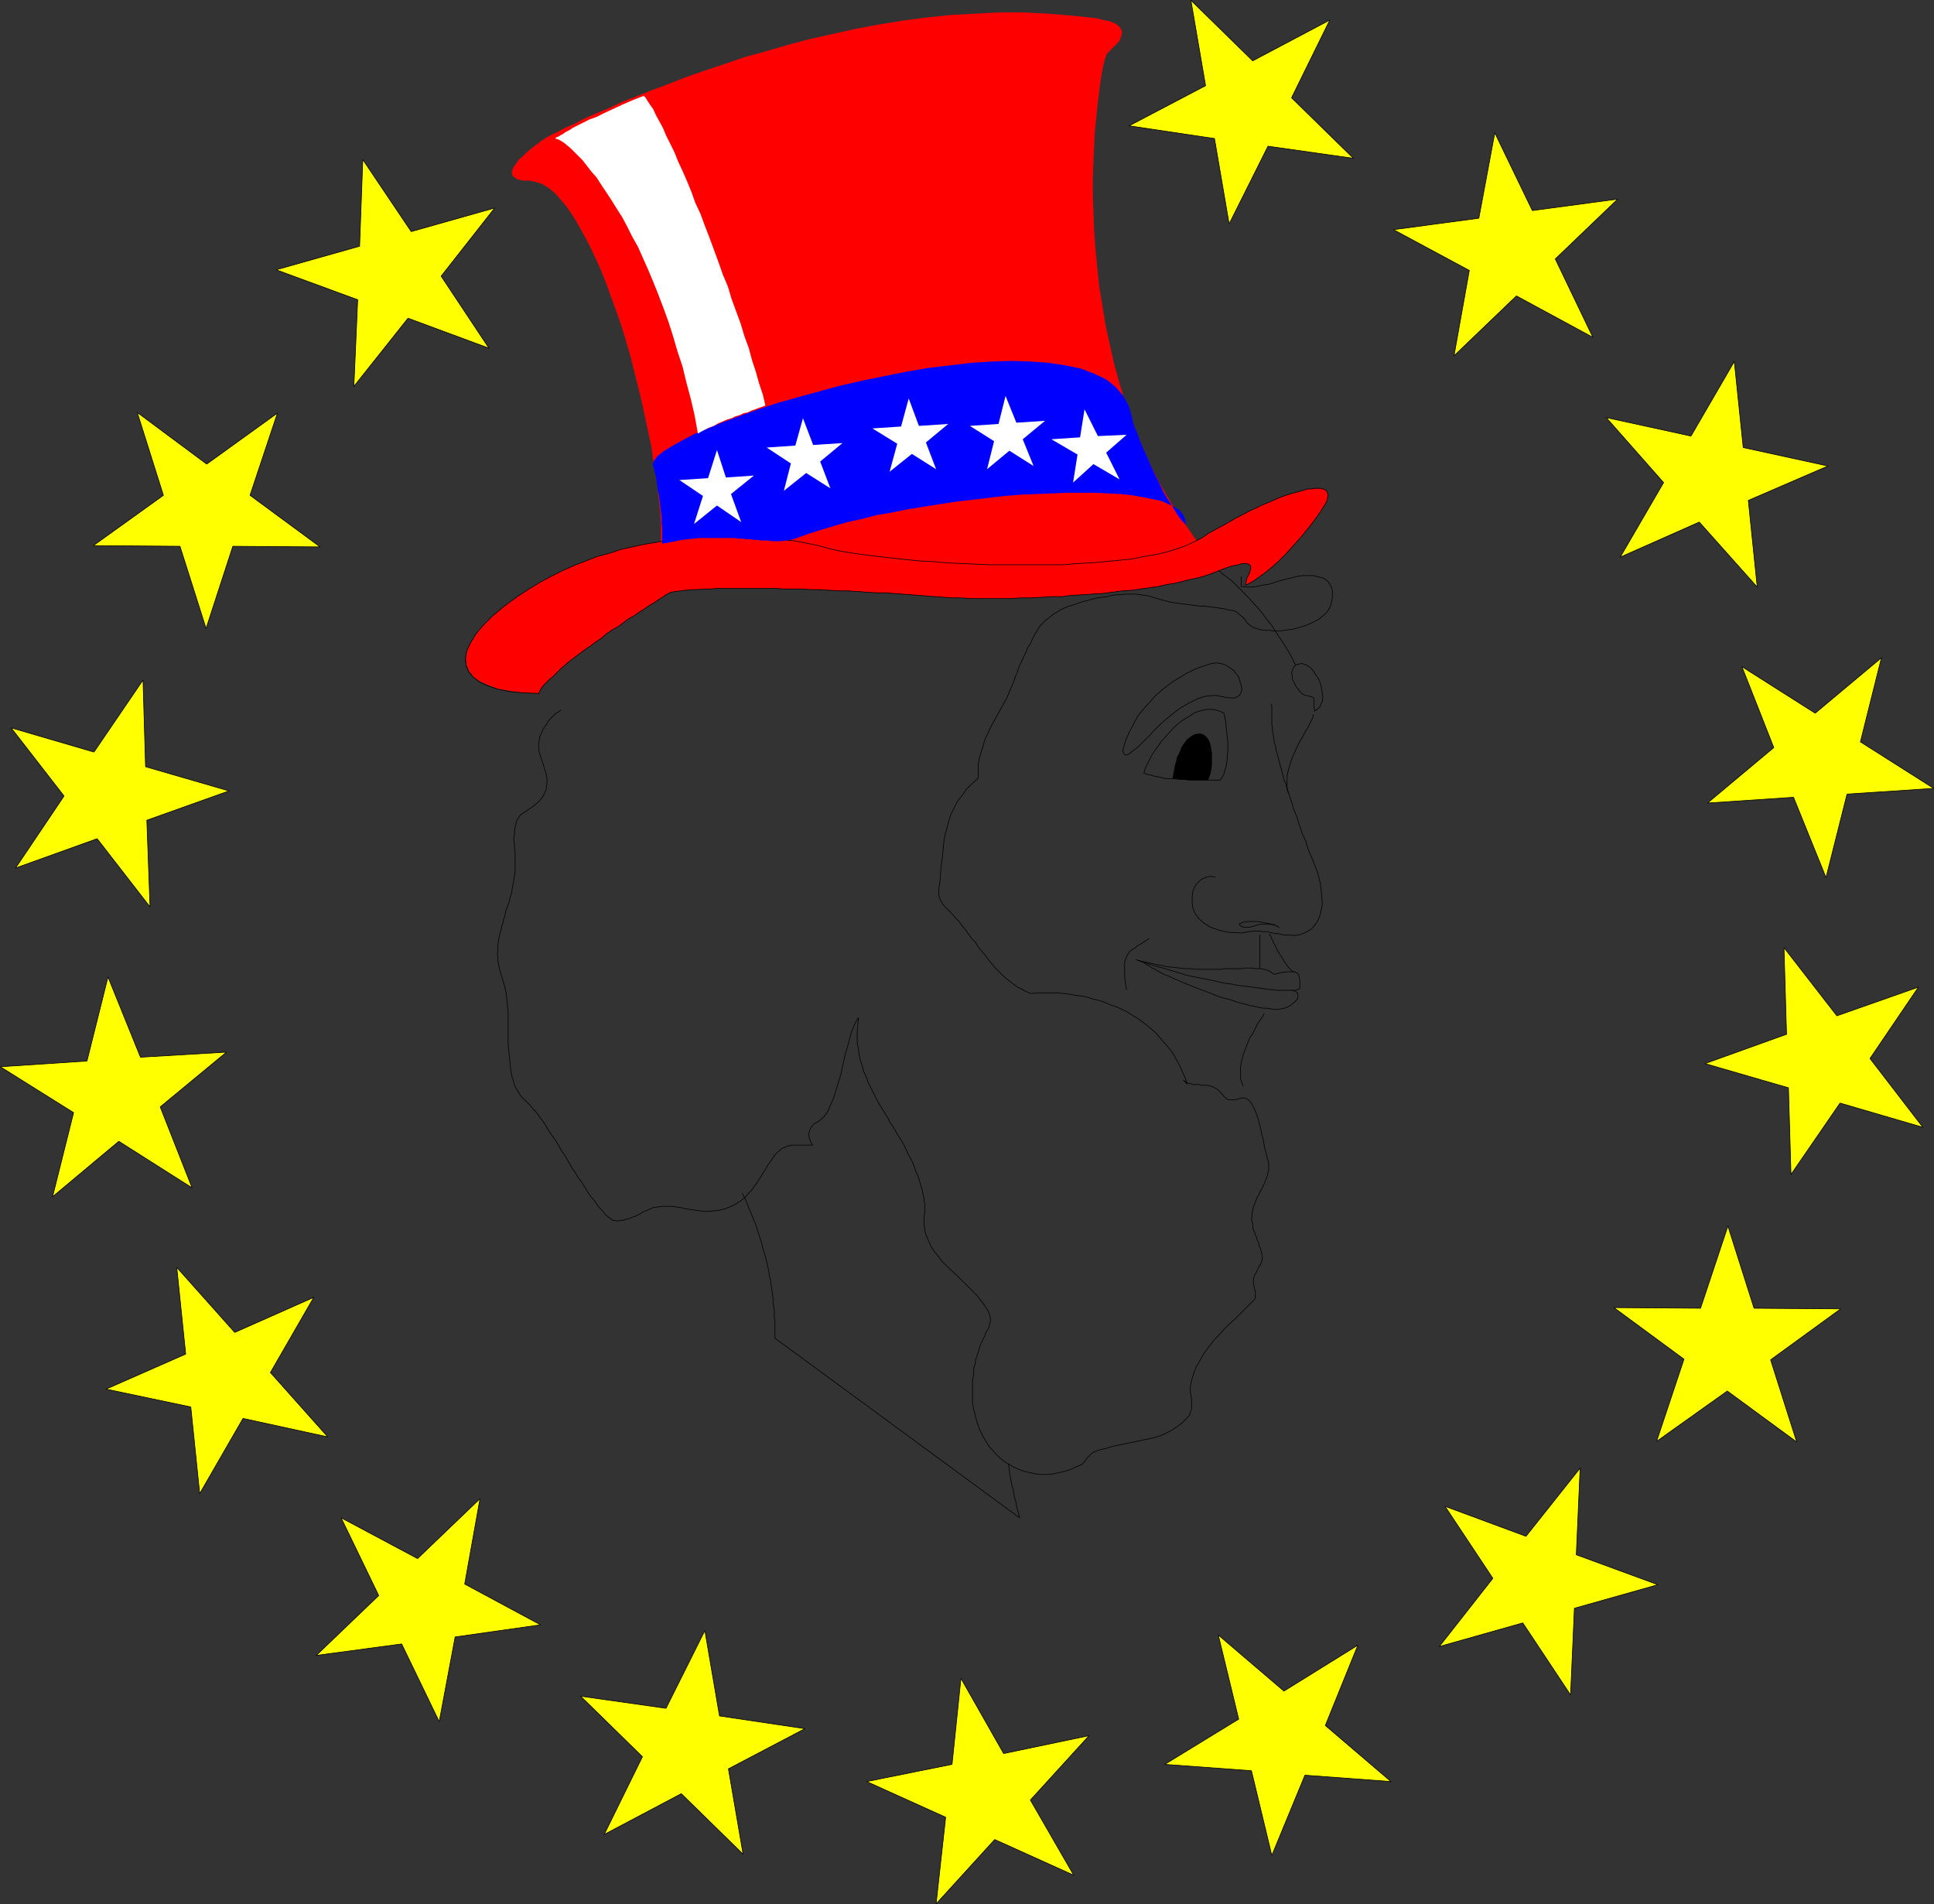 <?xml version="1.0" encoding="UTF-8" standalone="no"?>
<svg
   version="1.0"
   width="129.809mm"
   height="127.797mm"
   id="svg58"
   sodipodi:docname="Uncle Sam 02.wmf"
   xmlns:inkscape="http://www.inkscape.org/namespaces/inkscape"
   xmlns:sodipodi="http://sodipodi.sourceforge.net/DTD/sodipodi-0.dtd"
   xmlns="http://www.w3.org/2000/svg"
   xmlns:svg="http://www.w3.org/2000/svg">
  <rect width="100%" height="100%" fill="#333333" stroke="none"/>
  <sodipodi:namedview
     id="namedview58"
     pagecolor="#ffffff"
     bordercolor="#000000"
     borderopacity="0.25"
     inkscape:showpageshadow="2"
     inkscape:pageopacity="0.0"
     inkscape:pagecheckerboard="0"
     inkscape:deskcolor="#d1d1d1"
     inkscape:document-units="mm" />
  <defs
     id="defs1">
    <pattern
       id="WMFhbasepattern"
       patternUnits="userSpaceOnUse"
       width="6"
       height="6"
       x="0"
       y="0" />
  </defs>
  <path
     style="fill:none;stroke:#000000;stroke-width:0.162px;stroke-linecap:round;stroke-linejoin:round;stroke-miterlimit:4;stroke-dasharray:none;stroke-opacity:1"
     d="m 284.82,190.442 v 0 l 0.646,-2.424 0.97,-2.262 1.131,-2.101 1.131,-2.101 1.454,-1.778 1.454,-1.616 1.454,-1.616 1.616,-1.454 1.616,-1.293 1.616,-1.131 1.616,-0.97 1.616,-0.97 1.616,-0.808 1.616,-0.646 1.454,-0.485 1.454,-0.485 v 0 l 1.293,-0.162 1.131,0.162 1.131,0.323 0.97,0.646 0.97,0.646 0.808,0.97 0.646,0.808 0.323,1.131 0.323,0.97 0.162,0.97 -0.162,0.808 -0.323,0.646 -0.646,0.485 -0.646,0.323 h -1.131 l -1.293,-0.162 v 0 l -2.424,-0.485 -2.262,0.162 -2.262,0.646 -2.262,1.131 -2.262,1.293 -2.101,1.616 -1.939,1.616 -1.939,1.778 -1.616,1.778 -1.616,1.616 -1.454,1.454 -1.293,0.97 -0.97,0.808 -0.808,0.323 -0.485,-0.323 -0.323,-0.808"
     id="path1" />
  <path
     style="fill:none;stroke:#000000;stroke-width:0.162px;stroke-linecap:round;stroke-linejoin:round;stroke-miterlimit:4;stroke-dasharray:none;stroke-opacity:1"
     d="m 290.152,196.098 v 0 l 0.485,-1.454 0.808,-1.616 0.808,-1.616 1.131,-1.616 1.131,-1.616 1.293,-1.454 1.293,-1.454 1.454,-1.454 1.454,-1.131 1.616,-0.97 1.454,-0.97 1.616,-0.485 1.454,-0.323 h 1.454 l 1.454,0.323 1.454,0.646 v 0 l 0.323,1.616 0.162,1.454 0.162,1.454 0.162,1.454 0.162,1.293 v 1.293 1.131 l -0.162,1.131 v 0.97 l -0.162,0.97 -0.162,0.97 -0.323,0.808 -0.162,0.808 -0.323,0.646 -0.323,0.485 -0.323,0.485 v 0 h -1.131 -1.131 -1.293 -1.293 -1.293 -1.454 l -1.454,-0.162 h -1.293 l -1.293,-0.162 h -1.454 l -1.293,-0.162 -1.131,-0.323 -1.131,-0.162 -0.97,-0.323 -0.97,-0.162 -0.808,-0.323"
     id="path2" />
  <path
     style="fill:#000000;fill-opacity:1;fill-rule:evenodd;stroke:none"
     d="m 297.424,197.552 0.162,-0.97 0.162,-0.808 0.162,-0.808 0.162,-0.97 0.323,-0.97 0.162,-0.97 0.485,-0.808 0.323,-0.808 0.323,-0.808 0.485,-0.808 0.485,-0.646 0.485,-0.646 0.646,-0.485 0.646,-0.485 0.646,-0.323 0.808,-0.162 h 0.646 l 0.646,0.162 0.485,0.323 0.485,0.485 0.485,0.646 0.323,0.808 0.162,0.646 0.162,0.97 0.162,0.97 v 0.97 0.97 0.97 l -0.162,1.131 -0.162,0.97 -0.323,0.97 -0.323,0.808 v 0 h -0.162 -0.323 -0.485 -0.485 -0.485 -0.646 -0.808 -0.646 -0.808 -0.646 l -0.808,-0.162 h -0.646 l -0.808,-0.162 h -0.646 z"
     id="path3" />
  <path
     style="fill:none;stroke:#000000;stroke-width:0.162px;stroke-linecap:round;stroke-linejoin:round;stroke-miterlimit:4;stroke-dasharray:none;stroke-opacity:1"
     d="m 291.445,238.113 v 0 l -0.808,0.485 -0.646,0.485 -0.808,0.485 -0.646,0.323 -0.485,0.485 -0.646,0.323 -0.646,0.485 -0.485,0.646 -0.323,0.485 -0.323,0.808 -0.323,0.808 v 1.131 1.131 1.454 l 0.162,1.616 0.323,1.778"
     id="path4" />
  <path
     style="fill:none;stroke:#000000;stroke-width:0.162px;stroke-linecap:round;stroke-linejoin:round;stroke-miterlimit:4;stroke-dasharray:none;stroke-opacity:1"
     d="m 308.252,222.438 v 0 l -1.293,-0.162 -1.131,0.323 -1.131,0.485 -0.808,0.808 -0.808,0.97 -0.485,1.293 -0.162,1.293 v 1.454 l 0.162,1.454 0.646,1.454 0.97,1.293 1.293,1.131 1.616,0.97 2.262,0.808 2.424,0.485 3.07,0.162 v 0 l 0.97,-0.162 0.97,-0.162 0.808,-0.162 h 0.808 0.646 0.646 l 0.646,0.162 h 0.646 0.646 l 0.485,0.162 0.646,0.162 0.646,0.162 h 0.808 l 0.646,0.162 0.808,0.162 h 0.97 v 0 l 1.454,0.162 1.454,-0.162 1.293,-0.485 0.97,-0.485 0.97,-0.646 0.808,-0.97 0.646,-0.97 0.485,-1.131 0.323,-1.293 0.323,-1.454 v -1.454 l -0.162,-1.616 -0.162,-1.616 -0.323,-1.778 -0.485,-1.778 -0.646,-1.778 v 0 l -0.323,-0.808 -0.323,-0.808 -0.323,-0.808 -0.485,-0.97 -0.323,-0.97 -0.323,-0.97 -0.323,-1.131 -0.485,-0.97 -0.485,-1.131 -0.323,-1.131 -0.485,-1.293 -0.323,-1.131 -0.485,-1.293 -0.485,-1.131 -0.323,-1.293 -0.485,-1.293 -0.323,-1.131 -0.485,-1.293 -0.323,-1.293 -0.485,-1.131 -0.323,-1.293 -0.323,-1.293 -0.323,-1.131 -0.323,-1.293 -0.323,-1.131 -0.323,-1.131 -0.162,-1.131 -0.323,-0.97 -0.162,-1.131 -0.162,-0.97 -0.162,-0.97 v -0.808 0 l -0.162,-0.646 v -0.808 -0.808 -0.97 -0.97 -0.646 -0.646 l -0.162,-0.323"
     id="path5" />
  <path
     style="fill:none;stroke:#000000;stroke-width:0.162px;stroke-linecap:round;stroke-linejoin:round;stroke-miterlimit:4;stroke-dasharray:none;stroke-opacity:1"
     d="m 328.613,168.626 v 0 l -1.293,-2.586 -1.454,-2.424 -1.616,-2.424 -1.454,-2.262 -1.616,-2.101 -1.616,-2.101 -1.778,-1.939 -1.778,-1.939 -1.778,-1.778 -1.778,-1.778 -1.939,-1.454 -1.939,-1.616 -1.939,-1.293 -2.101,-1.454 -2.101,-1.131 -2.101,-1.293 -2.262,-0.97 -2.101,-1.131 -2.424,-0.808 -2.262,-0.808 -2.424,-0.808 -2.424,-0.646 -2.424,-0.646 -2.586,-0.646 -2.586,-0.485 -2.586,-0.323 -2.586,-0.323 -2.747,-0.323 -2.747,-0.162 -2.747,-0.162 -2.909,-0.162 h -2.747 -12.766"
     id="path6" />
  <path
     style="fill:none;stroke:#000000;stroke-width:0.162px;stroke-linecap:round;stroke-linejoin:round;stroke-miterlimit:4;stroke-dasharray:none;stroke-opacity:1"
     d="m 288.213,243.446 v 0 l 1.778,0.485 1.616,0.323 1.454,0.323 1.616,0.323 1.454,0.323 1.616,0.162 1.454,0.162 1.454,0.162 h 1.293 l 1.454,0.162 h 1.293 1.293 1.293 1.131 1.293 l 1.131,-0.162 h 1.131 0.97 0.97 0.97 l 0.97,-0.162 h 0.97 0.808 l 0.808,0.162 h 0.808 0.646 l 0.808,0.162 0.485,0.162 0.646,0.162 0.485,0.323 0.485,0.323 0.485,0.323 v 0 l 1.778,-0.485 1.454,-0.162 h 1.131 0.808 l 0.646,0.323 0.323,0.323 0.162,0.646 0.162,0.808 v 0 0.646 0.646 0.323 0.485 l -0.162,0.162 -0.485,0.162 -0.485,0.162 h -0.808 v 0 h -0.162 -0.485 -0.485 -0.485 -0.646 -0.808 -0.808 l -0.808,-0.162 h -0.97 l -0.97,-0.162 -1.131,-0.162 -1.131,-0.162 -1.293,-0.162 -1.293,-0.162 -1.293,-0.162 -1.293,-0.162 -1.454,-0.323 -1.454,-0.162 -1.454,-0.323 -1.454,-0.323 -1.616,-0.323 -1.616,-0.323 -1.616,-0.323 -1.616,-0.323 -1.616,-0.485 -1.616,-0.485 -1.616,-0.485 -1.616,-0.485 -1.778,-0.485 -1.616,-0.485 -1.616,-0.485 -1.778,-0.646"
     id="path7" />
  <path
     style="fill:none;stroke:#000000;stroke-width:0.162px;stroke-linecap:round;stroke-linejoin:round;stroke-miterlimit:4;stroke-dasharray:none;stroke-opacity:1"
     d="m 290.152,244.092 v 0 l 0.323,0.323 0.485,0.323 0.646,0.323 0.646,0.485 0.808,0.323 0.646,0.485 0.97,0.485 0.97,0.485 0.97,0.323 0.97,0.485 1.131,0.485 1.131,0.485 1.131,0.485 1.293,0.485 1.131,0.485 1.293,0.485 1.293,0.485 1.293,0.485 1.131,0.485 1.293,0.485 1.293,0.323 1.293,0.323 1.293,0.485 1.131,0.323 1.293,0.323 1.131,0.323 1.131,0.162 1.131,0.323 0.97,0.162 h 0.97 l 0.97,0.162 0.808,0.162 v 0 h 0.97 l 0.97,-0.162 0.808,-0.162 0.808,-0.323 0.646,-0.323 0.485,-0.485 0.485,-0.323 0.485,-0.485 0.323,-0.323 0.162,-0.485 v -0.485 -0.323 l -0.162,-0.323 -0.323,-0.323 -0.323,-0.162 -0.646,-0.162"
     id="path8" />
  <path
     style="fill:none;stroke:#000000;stroke-width:0.162px;stroke-linecap:round;stroke-linejoin:round;stroke-miterlimit:4;stroke-dasharray:none;stroke-opacity:1"
     d="m 319.564,237.143 v 8.403"
     id="path9" />
  <path
     style="fill:none;stroke:#000000;stroke-width:0.162px;stroke-linecap:round;stroke-linejoin:round;stroke-miterlimit:4;stroke-dasharray:none;stroke-opacity:1"
     d="m 321.988,236.982 v 0 l 0.162,0.162 0.162,0.162 0.162,0.485 0.323,0.646 0.323,0.808 0.485,0.808 0.323,0.808 0.485,0.808 0.646,0.97 0.485,0.808 0.485,0.808 0.485,0.646 0.485,0.646 0.485,0.485 0.323,0.323 h 0.323"
     id="path10" />
  <path
     style="fill:none;stroke:#000000;stroke-width:0.162px;stroke-linecap:round;stroke-linejoin:round;stroke-miterlimit:4;stroke-dasharray:none;stroke-opacity:1"
     d="m 331.684,176.545 v 0 l -0.485,-0.162 -0.485,-0.162 -0.485,-0.323 -0.485,-0.485 -0.485,-0.646 -0.485,-0.646 -0.323,-0.646 -0.323,-0.646 -0.323,-0.646 v -0.808 l -0.162,-0.646 0.162,-0.646 0.162,-0.485 0.323,-0.485 0.485,-0.485 0.646,-0.162 v 0 l 0.808,-0.162 0.646,0.162 0.646,0.323 0.646,0.323 0.646,0.646 0.485,0.646 0.485,0.808 0.485,0.646 0.485,0.97 0.323,0.97 0.162,0.808 0.162,0.97 0.162,0.808 v 0.808 l -0.162,0.808 -0.323,0.646 v 0 l -0.162,0.485 -0.162,0.323 -0.323,0.162 -0.162,0.162 -0.162,0.323 h -0.323 l -0.162,0.162 -0.162,0.162 v 0 -0.162 -0.485 l -0.162,-0.485 v -0.646 -0.646 -0.485 -0.323 -0.162 0 l -0.323,-0.162 -0.323,-0.162 H 332.33 l -0.162,-0.162 h -0.323 -0.162 v 0 0"
     id="path11" />
  <path
     style="fill:none;stroke:#000000;stroke-width:0.162px;stroke-linecap:round;stroke-linejoin:round;stroke-miterlimit:4;stroke-dasharray:none;stroke-opacity:1"
     d="m 324.412,235.204 v 0 l -0.485,-0.323 -0.646,-0.323 -0.808,-0.162 -0.808,-0.162 -0.808,-0.162 -0.97,-0.162 -0.808,-0.162 h -0.808 -0.808 -0.808 -0.646 l -0.485,0.162 -0.485,0.162 -0.323,0.162 -0.323,0.162 v 0.162 0 l 0.323,0.323 0.323,0.162 0.646,0.162 h 0.646 0.646 l 0.646,-0.162 0.646,-0.162 0.323,-0.162 v 0 l 0.646,-0.162 0.646,-0.162 h 0.808 0.646 0.808 l 0.646,0.162 0.808,0.162 0.808,0.485"
     id="path12" />
  <path
     style="fill:none;stroke:#000000;stroke-width:0.162px;stroke-linecap:round;stroke-linejoin:round;stroke-miterlimit:4;stroke-dasharray:none;stroke-opacity:1"
     d="m 333.138,181.231 v 0 0.485 l -0.323,0.808 -0.485,0.808 -0.485,1.131 -0.646,0.97 -0.646,1.293 -0.808,1.293 -0.646,1.293 -0.646,1.454 -0.646,1.454 -0.485,1.454 -0.485,1.616 -0.323,1.454 v 1.616 1.454 l 0.323,1.454"
     id="path13" />
  <path
     style="fill:#ff0000;fill-opacity:1;fill-rule:evenodd;stroke:none"
     d="m 316.008,148.427 0.97,-0.485 1.131,-0.646 1.131,-0.808 1.131,-0.808 1.293,-0.97 1.131,-0.97 1.293,-1.131 1.131,-1.131 1.293,-1.293 1.293,-1.454 1.293,-1.454 1.293,-1.454 1.293,-1.616 1.293,-1.616 1.293,-1.778 1.293,-1.939 0.485,-0.808 0.485,-0.808 0.162,-0.646 0.162,-0.646 v -0.646 l -0.162,-0.323 -0.162,-0.485 -0.485,-0.323 -0.485,-0.162 -0.485,-0.162 h -0.808 -0.646 l -0.97,0.162 h -0.97 l -0.97,0.323 -1.131,0.323 -1.293,0.323 -1.131,0.323 -1.454,0.485 -1.293,0.485 -1.454,0.646 -1.454,0.646 -1.616,0.646 -1.616,0.808 -1.454,0.646 -1.778,0.97 -1.616,0.808 -1.616,0.97 -1.778,0.97 -1.778,0.97 -1.778,0.97 -1.616,1.131 -1.939,0.97 -2.101,0.97 -2.262,0.808 -2.586,0.808 -2.747,0.646 -3.07,0.485 -3.07,0.646 -3.232,0.323 -3.394,0.323 -3.555,0.323 -3.555,0.162 -3.555,0.323 h -3.717 -3.717 -3.878 -3.717 -3.717 l -3.717,-0.162 -3.555,-0.162 -3.555,-0.162 -3.555,-0.323 -3.394,-0.162 -3.232,-0.323 -2.909,-0.323 -2.909,-0.323 -2.747,-0.323 -2.586,-0.323 -2.262,-0.323 -2.101,-0.323 -1.778,-0.323 -1.454,-0.323 -1.293,-0.323 -1.131,-0.323 -1.293,-0.323 -1.454,-0.323 -1.616,-0.323 -1.616,-0.323 -1.778,-0.323 -1.939,-0.162 -2.101,-0.323 -2.101,-0.162 -2.262,-0.162 -2.424,-0.162 h -2.424 l -2.424,-0.162 h -2.586 l -2.747,0.162 -2.586,0.162 -2.747,0.162 -2.909,0.323 -2.747,0.323 -2.909,0.485 -2.909,0.485 -2.909,0.646 -2.909,0.646 -2.909,0.97 -3.07,0.808 -2.909,1.131 -2.909,1.131 -2.909,1.293 -2.909,1.454 -2.747,1.454 -2.909,1.778 -2.747,1.778 -3.555,2.586 -2.909,2.424 -2.424,2.424 -1.778,2.262 -1.454,2.262 -0.808,1.939 -0.323,1.778 0.162,1.778 0.646,1.616 1.131,1.454 1.616,1.131 2.101,0.97 2.586,0.97 2.909,0.485 3.394,0.485 3.878,0.162 0.323,-0.646 0.323,-0.646 0.646,-0.808 0.646,-0.646 0.808,-0.808 0.97,-0.808 0.97,-0.97 0.97,-0.97 1.131,-0.97 1.131,-0.97 1.293,-0.97 1.293,-0.97 1.293,-0.97 1.454,-0.97 1.293,-0.97 1.454,-0.97 1.293,-1.131 1.454,-0.97 1.454,-0.808 1.293,-0.97 1.293,-0.97 1.454,-0.808 1.131,-0.808 1.293,-0.808 1.131,-0.808 1.131,-0.646 0.97,-0.646 0.97,-0.646 0.808,-0.485 0.646,-0.485 0.646,-0.323 0.646,-0.323 1.131,-0.162 1.131,-0.162 1.454,-0.162 1.454,-0.162 h 1.454 l 1.778,-0.162 h 1.616 l 1.778,-0.162 h 1.939 1.939 2.101 2.101 2.101 2.262 2.101 l 2.262,0.162 h 2.262 2.424 l 2.262,0.162 h 2.424 l 2.262,0.162 2.424,0.162 h 2.262 l 2.424,0.162 2.262,0.162 2.424,0.162 h 2.101 l 2.262,0.162 2.262,0.162 2.101,0.162 2.101,0.162 2.101,0.162 2.101,0.162 2.101,0.162 2.262,0.162 h 2.262 l 2.424,0.162 h 2.424 2.424 2.586 2.586 l 2.586,-0.162 h 2.586 l 2.586,-0.162 2.586,-0.162 h 2.586 l 2.586,-0.323 2.747,-0.162 2.424,-0.162 2.586,-0.162 2.586,-0.323 2.424,-0.323 2.424,-0.162 2.262,-0.323 2.262,-0.323 2.262,-0.323 2.101,-0.485 2.101,-0.323 1.939,-0.485 1.939,-0.485 1.616,-0.323 1.778,-0.485 1.454,-0.485 1.293,-0.485 2.424,-0.97 1.939,-0.646 1.616,-0.323 1.131,-0.323 h 0.97 l 0.646,0.162 0.323,0.323 0.162,0.323 v 0.485 l -0.162,0.485 -0.162,0.646 -0.323,0.646 -0.323,0.646 -0.162,0.646 -0.162,0.646 z"
     id="path14" />
  <path
     style="fill:#ff0000;fill-opacity:1;fill-rule:evenodd;stroke:none"
     d="m 303.404,136.953 -3.232,-4.686 -3.07,-4.686 -2.747,-4.686 -2.424,-4.848 -2.262,-5.01 -2.101,-5.01 -1.778,-5.171 -1.616,-5.01 -1.454,-5.171 -1.131,-5.01 -1.131,-5.171 -0.808,-5.01 -0.808,-4.848 -0.485,-4.848 -0.485,-4.848 -0.323,-4.686 -0.162,-4.525 -0.162,-4.363 v -4.202 l 0.162,-4.04 0.162,-3.717 0.162,-3.717 0.323,-3.232 0.323,-3.232 0.323,-2.747 0.323,-2.586 0.323,-2.262 0.323,-1.939 0.323,-1.454 0.323,-1.293 0.323,-0.808 0.162,-0.485 0.485,-0.485 0.485,-0.485 0.646,-0.646 0.646,-0.646 0.485,-0.485 0.485,-0.646 0.323,-0.808 0.162,-0.646 0.162,-0.485 -0.162,-0.646 -0.323,-0.646 -0.646,-0.646 -0.808,-0.485 -1.131,-0.485 -1.616,-0.323 -1.939,-0.485 -6.141,-0.646 -6.141,-0.485 -6.141,-0.323 h -6.141 l -6.141,0.323 -6.141,0.323 -6.141,0.646 -6.141,0.808 -5.979,0.97 -5.979,1.131 -5.818,1.293 -5.818,1.293 -5.494,1.454 -5.494,1.616 -5.333,1.454 -5.171,1.778 -4.848,1.616 -4.686,1.616 -4.525,1.778 -4.363,1.616 -4.04,1.616 -3.717,1.454 -3.394,1.616 -3.232,1.293 -2.909,1.293 -2.424,1.293 -2.262,0.97 -1.778,0.97 -1.454,0.646 -1.131,0.646 -0.646,0.323 -0.162,0.162 -0.808,0.485 -0.808,0.646 -1.131,0.808 -0.97,0.808 -0.97,0.808 -0.97,0.97 -0.97,0.808 -0.646,0.97 -0.646,0.808 -0.323,0.808 -0.162,0.808 0.162,0.646 0.485,0.485 0.808,0.485 1.293,0.323 h 1.778 l 1.454,0.323 1.616,0.485 1.616,0.97 1.616,1.293 1.454,1.616 1.616,1.939 1.454,2.101 1.454,2.424 1.454,2.586 1.454,2.747 1.454,3.07 1.454,3.232 1.293,3.232 1.293,3.555 1.293,3.555 1.293,3.717 1.131,3.717 1.131,3.878 0.97,3.878 0.97,3.878 0.97,3.878 0.808,3.878 0.808,3.717 0.808,3.717 0.485,3.717 0.646,3.555 0.485,3.394 0.323,3.232 0.323,3.232 0.162,2.909 v 2.747 2.424 h 1.778 l 1.778,-0.162 h 1.616 1.778 1.778 l 1.616,-0.162 h 1.778 l 1.778,0.162 h 1.616 1.616 l 1.778,0.162 h 1.616 l 1.616,0.162 h 1.454 l 1.616,0.162 1.616,0.162 h 1.454 l 1.454,0.162 1.454,0.323 h 1.454 l 1.454,0.323 1.293,0.162 1.293,0.162 1.293,0.323 1.293,0.162 1.131,0.323 1.131,0.162 1.131,0.323 0.97,0.162 0.97,0.323 0.97,0.323 0.808,0.323 0.97,0.323 1.293,0.323 1.616,0.323 1.616,0.323 1.939,0.323 2.262,0.323 2.262,0.485 2.586,0.323 2.586,0.323 2.909,0.162 2.909,0.323 3.07,0.323 3.07,0.162 3.394,0.162 3.394,0.162 h 3.394 3.394 3.555 3.555 l 3.555,-0.162 3.555,-0.162 3.394,-0.323 3.555,-0.323 3.394,-0.485 3.394,-0.485 3.394,-0.646 3.232,-0.646 3.07,-0.808 3.07,-0.808 2.747,-0.97 2.747,-1.131 2.586,-1.293 z"
     id="path15" />
  <path
     style="fill:none;stroke:#000000;stroke-width:0.162px;stroke-linecap:round;stroke-linejoin:round;stroke-miterlimit:4;stroke-dasharray:none;stroke-opacity:1"
     d="m 316.008,148.427 v 0 l 0.97,-0.485 1.131,-0.646 1.131,-0.808 1.131,-0.808 1.293,-0.97 1.131,-0.97 1.293,-1.131 1.131,-1.131 1.293,-1.293 1.293,-1.454 1.293,-1.454 1.293,-1.454 1.293,-1.616 1.293,-1.616 1.293,-1.778 1.293,-1.939 v 0 l 0.485,-0.808 0.485,-0.808 0.162,-0.646 0.162,-0.646 v -0.646 l -0.162,-0.323 -0.162,-0.485 -0.485,-0.323 -0.485,-0.162 -0.485,-0.162 h -0.808 -0.646 l -0.97,0.162 h -0.97 l -0.97,0.323 -1.131,0.323 -1.293,0.323 -1.131,0.323 -1.454,0.485 -1.293,0.485 -1.454,0.646 -1.454,0.646 -1.616,0.646 -1.616,0.808 -1.454,0.646 -1.778,0.97 -1.616,0.808 -1.616,0.97 -1.778,0.97 -1.778,0.97 -1.778,0.97 -1.616,1.131 v 0 l -1.939,0.97 -2.101,0.97 -2.262,0.808 -2.586,0.808 -2.747,0.646 -3.07,0.485 -3.07,0.646 -3.232,0.323 -3.394,0.323 -3.555,0.323 -3.555,0.162 -3.555,0.323 h -3.717 -3.717 -3.878 -3.717 -3.717 l -3.717,-0.162 -3.555,-0.162 -3.555,-0.162 -3.555,-0.323 -3.394,-0.162 -3.232,-0.323 -2.909,-0.323 -2.909,-0.323 -2.747,-0.323 -2.586,-0.323 -2.262,-0.323 -2.101,-0.323 -1.778,-0.323 -1.454,-0.323 -1.293,-0.323 v 0 l -1.131,-0.323 -1.293,-0.323 -1.454,-0.323 -1.616,-0.323 -1.616,-0.323 -1.778,-0.323 -1.939,-0.162 -2.101,-0.323 -2.101,-0.162 -2.262,-0.162 -2.424,-0.162 h -2.424 l -2.424,-0.162 h -2.586 l -2.747,0.162 -2.586,0.162 -2.747,0.162 -2.909,0.323 -2.747,0.323 -2.909,0.485 -2.909,0.485 -2.909,0.646 -2.909,0.646 -2.909,0.97 -3.07,0.808 -2.909,1.131 -2.909,1.131 -2.909,1.293 -2.909,1.454 -2.747,1.454 -2.909,1.778 -2.747,1.778 v 0 l -3.555,2.586 -2.909,2.424 -2.424,2.424 -1.939,2.262 -1.293,2.262 -0.97,1.939 -0.323,1.939 0.162,1.778 0.646,1.616 1.131,1.293 1.616,1.293 2.101,0.97 2.424,0.808 3.07,0.646 3.555,0.323 3.878,0.162 v 0 l 0.323,-0.646 0.323,-0.646 0.646,-0.808 0.646,-0.646 0.808,-0.808 0.97,-0.808 0.97,-0.97 0.97,-0.97 1.131,-0.97 1.131,-0.97 1.293,-0.97 1.293,-0.97 1.293,-0.97 1.454,-0.97 1.293,-0.97 1.454,-0.97 1.293,-1.131 1.454,-0.97 1.454,-0.808 1.293,-0.97 1.293,-0.97 1.454,-0.808 1.131,-0.808 1.293,-0.808 1.131,-0.808 1.131,-0.646 0.97,-0.646 0.97,-0.646 0.808,-0.485 0.646,-0.485 0.646,-0.323 0.646,-0.323 v 0 l 1.131,-0.162 1.131,-0.162 1.454,-0.162 1.454,-0.162 h 1.454 l 1.778,-0.162 h 1.616 l 1.778,-0.162 h 1.939 1.939 2.101 2.101 2.101 2.262 2.101 l 2.262,0.162 h 2.262 2.424 l 2.262,0.162 h 2.424 l 2.262,0.162 2.424,0.162 h 2.262 l 2.424,0.162 2.262,0.162 2.424,0.162 h 2.101 l 2.262,0.162 2.262,0.162 2.101,0.162 2.101,0.162 2.101,0.162 v 0 l 2.101,0.162 2.101,0.162 2.262,0.162 h 2.262 l 2.424,0.162 h 2.424 2.424 2.586 2.586 l 2.586,-0.162 h 2.586 l 2.586,-0.162 2.586,-0.162 h 2.586 l 2.586,-0.323 2.747,-0.162 2.424,-0.162 2.586,-0.162 2.586,-0.323 2.424,-0.323 2.424,-0.162 2.262,-0.323 2.262,-0.323 2.262,-0.323 2.101,-0.485 2.101,-0.323 1.939,-0.485 1.939,-0.485 1.616,-0.323 1.778,-0.485 1.454,-0.485 1.293,-0.485 v 0 l 2.424,-0.97 1.939,-0.646 1.616,-0.323 1.131,-0.323 h 0.97 l 0.646,0.162 0.323,0.323 0.162,0.323 v 0.485 l -0.162,0.485 -0.162,0.646 -0.323,0.646 -0.323,0.646 -0.162,0.646 -0.162,0.646 v 0.485"
     id="path16" />
  <path
     style="fill:#0000ff;fill-opacity:1;fill-rule:evenodd;stroke:none"
     d="m 300.818,133.075 -0.162,-1.293 -0.485,-1.131 -0.808,-1.131 -1.293,-0.808 -1.616,-0.808 -1.778,-0.808 -2.262,-0.485 -2.424,-0.485 -2.747,-0.485 -2.909,-0.323 -3.232,-0.162 -3.232,-0.162 h -3.555 -3.717 l -3.717,0.162 -4.04,0.162 -3.878,0.162 -4.04,0.323 -4.202,0.485 -4.04,0.485 -4.202,0.485 -4.202,0.646 -4.04,0.646 -4.04,0.646 -3.878,0.808 -3.878,0.646 -3.717,0.97 -3.717,0.808 -3.394,0.97 -3.232,0.97 -3.07,0.97 -2.747,0.97 -0.808,0.323 -0.646,0.162 -0.646,0.162 -0.808,0.162 h -0.646 l -0.808,0.162 h -0.808 -0.808 -0.808 l -0.808,-0.162 h -0.808 -0.97 l -0.97,-0.162 h -0.808 l -0.97,-0.162 h -0.97 l -1.131,-0.162 h -1.131 l -0.97,-0.162 h -1.131 -1.293 -1.131 -1.293 -1.293 -1.293 -1.454 l -1.454,0.162 -1.454,0.162 -1.454,0.162 -1.616,0.323 -1.616,0.323 -1.778,0.323 v -1.293 -1.293 -1.454 l -0.162,-1.293 v -1.454 l -0.162,-1.293 -0.162,-1.454 -0.162,-1.293 -0.162,-1.454 -0.323,-1.293 -0.162,-1.293 -0.162,-1.131 -0.162,-1.131 -0.323,-1.131 -0.162,-0.97 -0.323,-0.808 0.323,-0.97 0.808,-1.131 1.616,-1.293 2.101,-1.293 2.586,-1.454 3.07,-1.616 3.555,-1.454 3.878,-1.616 4.363,-1.616 4.525,-1.616 4.848,-1.616 5.171,-1.454 5.333,-1.454 5.333,-1.454 5.656,-1.293 5.494,-1.131 5.656,-1.131 5.656,-0.97 5.494,-0.646 5.333,-0.646 5.333,-0.323 5.01,-0.162 4.848,0.162 4.525,0.323 4.202,0.646 3.878,0.808 3.394,1.293 3.07,1.454 2.424,1.939 1.939,2.262 1.454,2.747 0.808,2.909 0.162,0.97 0.485,1.454 0.646,1.454 0.646,1.778 0.808,1.939 0.97,2.101 0.97,2.262 0.97,2.101 1.131,2.262 0.97,2.101 1.131,1.939 1.131,1.778 0.97,1.616 0.97,1.454 0.808,0.97 z"
     id="path17" />
  <path
     style="fill:#ffffff;fill-opacity:1;fill-rule:evenodd;stroke:none"
     d="m 176.063,132.913 2.262,-7.11 -5.979,-4.04 7.272,-0.485 2.262,-7.11 2.262,6.949 7.11,-0.485 -5.818,4.686 2.586,7.11 -6.141,-4.202 z"
     id="path18" />
  <path
     style="fill:#ffffff;fill-opacity:1;fill-rule:evenodd;stroke:none"
     d="m 198.849,124.51 1.778,-6.949 -6.141,-4.04 7.272,-0.485 1.939,-6.949 2.586,6.787 7.434,-0.485 -5.656,4.686 2.586,6.787 -6.141,-3.878 z"
     id="path19" />
  <path
     style="fill:#ffffff;fill-opacity:1;fill-rule:evenodd;stroke:none"
     d="m 225.674,119.662 1.939,-7.11 -6.302,-3.878 7.272,-0.485 1.939,-7.11 2.586,6.949 7.434,-0.485 -5.656,4.686 2.586,6.787 -6.141,-3.878 z"
     id="path20" />
  <path
     style="fill:#ffffff;fill-opacity:1;fill-rule:evenodd;stroke:none"
     d="m 250.399,119.016 1.778,-7.11 -6.141,-3.878 7.272,-0.485 1.778,-7.11 2.747,6.787 7.272,-0.485 -5.656,4.686 2.747,6.787 -6.141,-3.878 z"
     id="path21" />
  <path
     style="fill:#ffffff;fill-opacity:1;fill-rule:evenodd;stroke:none"
     d="m 272.215,122.41 1.131,-7.11 -6.626,-3.878 7.272,-0.485 1.131,-7.11 3.394,6.787 7.272,-0.323 -5.171,4.525 3.394,6.787 -6.626,-3.878 z"
     id="path22" />
  <path
     style="fill:#ffffff;fill-opacity:1;fill-rule:evenodd;stroke:none"
     d="m 163.297,24.32 -2.909,1.131 -2.586,1.131 -2.424,1.131 -2.101,0.97 -1.939,0.97 -1.778,0.646 -1.616,0.808 -1.293,0.646 -1.293,0.646 -0.97,0.646 -0.97,0.485 -0.646,0.485 -0.646,0.323 -0.485,0.323 -0.485,0.162 -0.323,0.323 0.646,0.162 0.646,0.323 0.808,0.485 0.808,0.646 0.97,0.808 0.97,0.97 0.97,0.97 1.131,1.131 1.131,1.454 1.131,1.454 1.293,1.454 1.131,1.778 1.293,1.939 1.293,1.939 1.293,2.101 1.454,2.262 1.293,2.424 1.293,2.586 1.454,2.586 1.293,2.909 1.293,2.909 1.293,3.07 1.293,3.232 1.293,3.394 1.293,3.555 1.131,3.555 1.131,3.878 1.293,3.878 0.97,4.04 1.131,4.202 0.97,4.202 0.808,4.525 1.454,-0.808 1.293,-0.646 1.293,-0.485 1.131,-0.646 1.131,-0.485 1.131,-0.485 1.131,-0.323 0.97,-0.485 1.131,-0.323 0.97,-0.485 0.97,-0.162 0.97,-0.485 0.97,-0.323 0.808,-0.323 0.97,-0.323 0.808,-0.323 -0.646,-2.747 -0.97,-2.909 -0.808,-2.909 -0.97,-2.909 -0.808,-3.07 -1.131,-3.07 -0.97,-3.232 -1.131,-3.07 -1.131,-3.07 -0.97,-3.232 -1.293,-3.07 -1.131,-3.232 -1.131,-3.07 -1.131,-3.07 -1.131,-2.909 -1.131,-3.07 -1.293,-2.747 -0.97,-2.747 -1.131,-2.747 -1.131,-2.586 -1.131,-2.424 -0.97,-2.424 -1.131,-2.262 -0.97,-1.939 -0.808,-1.939 -0.97,-1.778 -0.808,-1.454 -0.646,-1.454 -0.808,-1.131 -0.646,-0.97 -0.485,-0.808 z"
     id="path23" />
  <path
     style="fill:none;stroke:#000000;stroke-width:0.162px;stroke-linecap:round;stroke-linejoin:round;stroke-miterlimit:4;stroke-dasharray:none;stroke-opacity:1"
     d="m 314.877,146.326 v 0 0.323 0.323 0.485 0.323 0.323 0.323 0.162 0.162 0 l 1.454,0.162 h 1.293 l 1.293,-0.162 1.293,-0.323 1.293,-0.162 1.293,-0.323 1.293,-0.485 1.293,-0.323 1.293,-0.323 1.293,-0.323 1.293,-0.323 1.293,-0.162 h 1.293 1.293 l 1.293,0.323 1.293,0.323 v 0 l 0.485,0.323 0.646,0.485 0.323,0.485 0.323,0.485 0.323,0.646 0.162,0.646 v 0.646 0.808 0.646 l -0.162,0.646 -0.162,0.646 -0.162,0.646 -0.323,0.646 -0.323,0.485 -0.323,0.485 -0.323,0.323 v 0 l -0.808,0.646 -0.97,0.808 -0.97,0.485 -0.97,0.485 -1.131,0.485 -0.97,0.323 -1.131,0.323 -1.131,0.323 -1.293,0.162 -1.131,0.162 -1.131,0.162 h -1.293 l -1.131,-0.162 h -1.131 l -1.293,-0.162 -1.131,-0.323 v 0 l -0.808,-0.323 -0.646,-0.485 -0.808,-0.646 -0.485,-0.808 -0.646,-0.646 -0.808,-0.646 -0.646,-0.646 -0.808,-0.323 v 0 l -1.293,-0.162 -1.131,-0.323 -1.293,-0.162 -1.131,-0.162 -1.293,-0.162 -1.131,-0.162 h -1.293 l -1.131,-0.162 -1.293,-0.162 -1.131,-0.162 -1.293,-0.162 -1.131,-0.162 -1.293,-0.162 -1.131,-0.323 -1.293,-0.323 -1.131,-0.323 v 0 l -1.131,-0.323 -0.97,-0.323 -1.131,-0.162 -1.131,-0.162 -1.131,-0.162 h -1.293 -1.131 l -1.131,0.162 h -1.293 l -1.131,0.162 -1.293,0.323 -1.293,0.162 -1.131,0.162 -1.293,0.323 -1.131,0.323 -1.293,0.323 v 0 l -0.97,0.323 -0.97,0.323 -0.97,0.323 -0.97,0.323 -0.808,0.323 -0.97,0.485 -0.808,0.485 -0.808,0.485 -0.808,0.646 -0.646,0.485 -0.808,0.646 -0.646,0.646 -0.646,0.646 -0.485,0.808 -0.485,0.808 -0.485,0.808 v 0 l -0.323,0.646 -0.323,0.646 -0.323,0.808 -0.485,0.646 -0.323,0.646 -0.323,0.808 -0.323,0.646 -0.323,0.646 -0.323,0.808 -0.323,0.646 -0.323,0.646 -0.323,0.808 -0.162,0.646 -0.323,0.808 -0.323,0.646 -0.162,0.646 v 0 l -0.646,1.616 -0.646,1.454 -0.646,1.616 -0.808,1.454 -0.808,1.454 -0.808,1.454 -0.808,1.454 -0.808,1.454 -0.646,1.454 -0.808,1.616 -0.485,1.616 -0.485,1.616 -0.485,1.616 -0.323,1.616 v 1.778 1.778 0 l -1.616,1.454 -1.454,1.454 -1.131,1.616 -1.131,1.454 -0.808,1.616 -0.808,1.616 -0.485,1.616 -0.485,1.778 -0.485,1.778 -0.323,1.778 -0.162,1.778 -0.162,1.939 -0.323,1.939 -0.162,2.101 -0.162,2.101 -0.323,2.262 v 0 0.97 l 0.162,0.97 0.323,0.808 0.485,0.808 0.485,0.646 0.646,0.646 0.646,0.646 0.485,0.485 v 0 l 0.97,1.131 0.97,0.97 0.808,1.131 0.808,0.97 0.808,1.131 0.808,1.131 0.97,0.97 0.646,1.131 0.97,1.131 0.808,0.97 0.808,1.131 0.808,0.97 0.97,1.131 0.97,0.97 0.97,0.97 1.131,0.97 v 0 l 0.808,0.646 0.808,0.646 0.97,0.646 0.97,0.485 0.808,0.485 0.808,0.323 0.646,0.323 h 0.323 v 0 l 1.616,-0.162 h 1.616 1.616 1.616 l 1.454,0.162 1.616,0.162 1.616,0.323 1.454,0.162 1.616,0.323 1.454,0.485 1.454,0.323 1.454,0.485 1.454,0.646 1.454,0.485 1.454,0.646 1.293,0.646 1.293,0.808 1.293,0.808 1.131,0.808 1.293,0.97 1.131,0.97 1.131,0.97 0.97,1.131 0.97,1.131 0.97,1.131 0.97,1.131 0.808,1.293 0.808,1.454 0.646,1.293 0.646,1.454 0.646,1.454 0.485,1.454 v 0 l -0.162,-0.162 -0.323,-0.323 -0.162,-0.162 -0.323,-0.323 v 0 l 0.646,0.485 0.646,0.323 0.808,0.162 0.646,0.162 h 0.646 0.646 l 0.646,0.162 h 0.646 0.646 l 0.646,0.162 0.646,0.162 0.646,0.323 0.646,0.323 0.646,0.646 0.646,0.646 0.646,0.808 v 0 l 0.646,0.485 0.646,0.162 h 0.97 l 0.97,-0.162 0.97,-0.323 h 0.97 l 0.808,0.485 0.646,0.646 v 0 l 0.485,0.808 0.485,0.97 0.323,0.808 0.323,0.97 0.323,0.808 0.162,0.97 0.323,0.97 0.162,0.808 0.162,0.97 0.323,0.97 0.162,0.97 0.162,0.808 0.162,0.97 0.323,0.97 0.162,0.97 0.323,0.97 v 0 l 0.162,0.808 v 0.808 0.808 l -0.162,0.646 -0.162,0.808 -0.323,0.808 -0.323,0.808 -0.323,0.808 -0.323,0.646 -0.485,0.808 -0.323,0.808 -0.485,0.808 -0.323,0.808 -0.323,0.808 -0.323,0.808 -0.162,0.808 v 0 l -0.162,0.808 v 0.646 l -0.162,0.808 0.162,0.646 0.162,0.646 v 0.646 l 0.162,0.808 0.323,0.646 0.162,0.646 0.323,0.646 0.162,0.646 0.323,0.646 0.162,0.808 0.323,0.646 0.162,0.646 0.162,0.646 v 0 l 0.162,0.485 v 0.485 0.485 l -0.162,0.485 -0.162,0.485 -0.162,0.485 -0.323,0.323 -0.162,0.485 -0.323,0.485 -0.162,0.485 -0.162,0.323 -0.323,0.485 -0.162,0.485 -0.162,0.485 v 0.323 0.485 0 0.485 l 0.162,0.646 0.162,0.646 0.162,0.646 v 0.485 0.485 0.485 l -0.162,0.485 v 0 l -1.293,1.293 -1.293,1.293 -1.293,1.293 -1.293,1.293 -1.293,1.131 -1.293,1.293 -1.131,1.293 -1.293,1.293 -1.131,1.454 -0.97,1.293 -0.97,1.454 -0.808,1.454 -0.808,1.454 -0.646,1.616 -0.485,1.616 -0.323,1.778 v 0 0.323 0.485 0.485 l 0.162,0.485 v 0.485 l 0.162,0.485 v 0.646 0.485 0.485 0.485 0.646 l -0.162,0.485 -0.162,0.485 -0.162,0.485 -0.323,0.485 -0.485,0.485 v 0 l -1.131,1.131 -1.293,0.97 -1.454,0.97 -1.293,0.646 -1.454,0.646 -1.454,0.485 -1.454,0.323 -1.616,0.323 -1.454,0.323 -1.616,0.323 -1.616,0.323 -1.454,0.323 -1.616,0.323 -1.454,0.485 -1.616,0.323 -1.616,0.646 v 0 l -0.485,0.323 -0.323,0.323 -0.323,0.323 -0.485,0.485 -0.323,0.485 -0.323,0.485 -0.323,0.323 -0.323,0.323 v 0 l -1.454,0.646 -1.454,0.646 -1.454,0.485 -1.454,0.323 -1.454,0.323 -1.616,0.162 h -1.454 l -1.454,-0.162 -1.454,-0.323 -1.454,-0.323 -1.293,-0.485 -1.454,-0.646 -1.131,-0.646 -1.293,-0.808 -1.131,-0.97 -1.131,-1.131 v 0 l -0.646,-0.808 -0.646,-0.646 -0.646,-0.97 -0.485,-0.808 -0.485,-0.808 -0.485,-0.97 -0.485,-0.97 -0.323,-0.97 -0.323,-0.97 -0.323,-0.97 -0.162,-0.97 -0.323,-0.97 -0.162,-0.97 -0.162,-1.131 v -1.131 -0.97 -1.131 -0.97 -1.131 l 0.162,-0.97 0.162,-1.131 v -1.131 l 0.323,-0.97 0.162,-1.131 0.323,-0.97 0.323,-0.97 0.323,-1.131 0.323,-0.97 0.485,-0.97 0.485,-0.97 0.323,-0.97 0.646,-0.97 v 0 l 0.162,-0.485 0.162,-0.646 0.162,-0.485 v -0.646 -0.485 l -0.162,-0.646 -0.162,-0.485 -0.162,-0.485 v 0 l -0.808,-1.293 -0.97,-1.293 -0.97,-1.293 -1.131,-1.131 -1.131,-1.131 -1.131,-1.131 -1.131,-1.131 -1.131,-1.131 -1.131,-0.97 -1.131,-1.131 -1.131,-1.131 -0.97,-1.293 -0.97,-1.131 -0.808,-1.293 -0.646,-1.454 -0.646,-1.454 v 0 l -0.162,-0.646 -0.162,-0.485 v -0.646 l -0.162,-0.646 v -0.646 -0.485 -0.646 -0.646 l 0.162,-0.646 v -0.646 -0.646 -0.646 -0.646 l -0.162,-0.485 v -0.646 l -0.162,-0.646 v 0 l -0.323,-1.616 -0.485,-1.616 -0.485,-1.616 -0.646,-1.454 -0.485,-1.454 -0.646,-1.454 -0.808,-1.454 -0.646,-1.454 -0.646,-1.293 -0.808,-1.293 -0.808,-1.293 -0.808,-1.454 -0.808,-1.131 -0.646,-1.293 -0.808,-1.293 -0.808,-1.293 -0.808,-1.293 -0.646,-1.293 -0.646,-1.293 -0.646,-1.293 -0.646,-1.293 -0.485,-1.454 -0.646,-1.293 -0.323,-1.293 -0.485,-1.454 -0.323,-1.454 -0.162,-1.454 -0.323,-1.454 v -1.616 -1.454 l 0.162,-1.616 0.162,-1.778 v 0 l -0.646,0.97 -0.485,1.131 -0.646,1.454 -0.485,1.778 -0.485,1.939 -0.646,2.101 -0.485,2.262 -0.485,2.262 -0.646,2.262 -0.646,2.101 -0.646,2.101 -0.808,1.778 -0.646,1.616 -0.97,1.293 -0.808,0.808 -0.97,0.646 v 0 l -0.646,0.323 -0.485,0.485 -0.485,0.646 -0.323,0.808 -0.162,0.808 0.162,0.97 0.323,0.97 0.485,0.808 v 0 h -0.646 -0.646 -0.646 -0.646 -0.646 -0.808 -0.646 -0.646 l -0.646,0.162 -0.646,0.162 -0.485,0.323 -0.646,0.162 -0.485,0.485 -0.646,0.485 -0.485,0.485 -0.485,0.646 v 0 l -0.646,0.97 -0.808,1.131 -0.646,1.131 -0.646,0.97 -0.646,1.131 -0.646,0.97 -0.808,1.131 -0.646,0.97 -0.808,0.808 -0.808,0.97 -0.97,0.808 -0.97,0.646 -0.97,0.646 -1.131,0.485 -1.293,0.485 -1.293,0.323 v 0 l -1.293,0.162 -1.293,0.162 h -1.131 l -1.293,-0.162 -1.131,-0.162 -1.293,-0.162 -1.131,-0.162 -1.293,-0.323 -1.131,-0.162 -1.131,-0.162 h -1.131 -1.293 l -1.131,0.162 -1.131,0.162 -1.131,0.485 -1.131,0.485 v 0 l -0.646,0.323 -0.485,0.323 -0.646,0.323 -0.646,0.323 -0.646,0.162 -0.646,0.323 -0.646,0.162 -0.646,0.162 -0.485,0.162 h -0.646 l -0.485,0.162 h -0.485 l -0.485,-0.162 h -0.485 l -0.323,-0.323 -0.323,-0.162 v 0 l -0.646,-0.485 -0.646,-0.646 -0.646,-0.808 -0.646,-0.646 -0.646,-0.808 -0.646,-0.97 -0.808,-0.97 -0.646,-0.808 -0.646,-1.131 -0.646,-0.97 -0.646,-1.131 -0.808,-0.97 -0.646,-1.131 -0.808,-1.131 -0.646,-1.131 -0.646,-1.131 -0.646,-1.131 -0.808,-1.131 -0.646,-1.131 -0.646,-1.131 -0.646,-0.97 -0.808,-1.131 -0.646,-0.97 -0.646,-1.131 -0.646,-0.97 -0.646,-0.808 -0.646,-0.97 -0.646,-0.808 -0.646,-0.646 -0.646,-0.808 -0.646,-0.646 -0.485,-0.485 v 0 l -0.646,-0.646 -0.646,-0.646 -0.485,-0.808 -0.485,-0.808 -0.485,-0.808 -0.323,-0.808 -0.162,-0.808 -0.323,-0.97 v 0 l -0.323,-1.616 -0.162,-1.778 -0.162,-1.616 -0.162,-1.616 -0.162,-1.616 v -1.616 -1.616 -1.616 -1.616 -1.616 l -0.162,-1.616 -0.162,-1.616 -0.162,-1.454 -0.323,-1.616 -0.485,-1.616 -0.485,-1.616 v 0 l -0.323,-0.97 -0.162,-0.808 -0.162,-0.808 -0.162,-0.808 v -0.97 l -0.162,-0.808 0.162,-0.808 v -0.97 -0.808 l 0.162,-0.808 0.162,-0.97 0.162,-0.808 0.323,-0.97 0.162,-0.97 0.323,-0.808 0.162,-0.97 0.323,-0.808 0.162,-0.97 0.323,-0.97 0.323,-0.808 0.323,-0.97 0.162,-0.808 0.323,-0.97 0.162,-0.97 0.162,-0.97 0.162,-0.808 0.162,-0.97 0.162,-0.97 0.162,-0.97 v -0.808 -0.97 -0.97 0 -0.808 -0.808 -0.808 l -0.162,-0.97 v -0.808 l -0.162,-0.97 v -0.808 l 0.162,-0.808 v -0.808 l 0.162,-0.97 0.162,-0.646 0.162,-0.808 0.323,-0.646 0.323,-0.485 0.485,-0.646 0.485,-0.323 v 0 l 1.293,-0.808 1.131,-0.808 0.808,-0.646 0.808,-0.646 0.646,-0.808 0.485,-0.646 0.485,-0.97 0.323,-0.808 v 0 -0.646 l 0.162,-0.485 v -0.485 -0.646 -0.485 l -0.162,-0.485 v -0.485 l -0.162,-0.485 -0.162,-0.485 -0.162,-0.485 -0.162,-0.646 -0.162,-0.485 -0.162,-0.485 -0.162,-0.485 -0.162,-0.485 -0.162,-0.485 v 0 l -0.323,-0.97 -0.162,-0.808 v -0.808 -0.808 l 0.162,-0.97 0.162,-0.808 0.323,-0.646 0.323,-0.808 0.485,-0.808 0.485,-0.646 0.485,-0.808 0.485,-0.646 0.646,-0.646 0.646,-0.646 0.808,-0.485 0.646,-0.485"
     id="path24" />
  <path
     style="fill:none;stroke:#000000;stroke-width:0.162px;stroke-linecap:round;stroke-linejoin:round;stroke-miterlimit:4;stroke-dasharray:none;stroke-opacity:1"
     d="m 320.695,257.181 v 0 l -0.808,1.293 -0.808,1.131 -0.646,1.293 -0.646,1.293 -0.808,1.131 -0.485,1.293 -0.485,1.293 -0.485,1.131 -0.323,1.293 -0.323,1.131 -0.162,1.131 v 1.131 0.97 0.97 l 0.323,0.97 0.323,0.808"
     id="path25" />
  <path
     style="fill:none;stroke:#000000;stroke-width:0.162px;stroke-linecap:round;stroke-linejoin:round;stroke-miterlimit:4;stroke-dasharray:none;stroke-opacity:1"
     d="m 188.345,302.752 v 0 l 0.808,1.616 0.646,1.616 0.646,1.616 0.646,1.616 0.646,1.454 0.485,1.616 0.485,1.454 0.485,1.454 0.323,1.454 0.485,1.454 0.323,1.293 0.323,1.454 0.323,1.293 0.162,1.293 0.323,1.293 0.162,1.131 0.162,1.131 0.162,1.131 0.162,1.131 v 1.131 l 0.162,0.97 0.162,0.97 v 0.97 0.808 l 0.162,0.97 v 0.808 0.646 0.646 0.646 0.646 0.485 0.485 l 62.054,45.57 v 0 l -0.162,-0.646 -0.162,-0.808 -0.323,-0.97 -0.162,-0.808 -0.162,-0.97 -0.323,-0.97 -0.162,-0.97 -0.162,-0.97 -0.323,-1.131 -0.162,-0.808 -0.162,-0.97 -0.162,-0.808 -0.162,-0.808 v -0.808 l -0.162,-0.646 v -0.646"
     id="path26" />
  <path
     style="fill:#ffff00;fill-opacity:1;fill-rule:evenodd;stroke:none"
     d="M 124.028,88.313 103.505,80.718 89.769,98.008 90.738,76.031 70.054,68.436 91.223,62.457 92.031,40.48 104.313,58.74 125.482,52.761 111.908,70.052 Z"
     id="path27" />
  <path
     style="fill:none;stroke:#000000;stroke-width:0.162px;stroke-linecap:round;stroke-linejoin:round;stroke-miterlimit:4;stroke-dasharray:none;stroke-opacity:1"
     d="M 124.028,88.313 103.505,80.718 89.769,98.008 90.738,76.031 70.054,68.436 l 21.17,-5.979 0.808,-21.977 12.282,18.26 21.17,-5.979 -13.574,17.291 12.12,18.26"
     id="path28" />
  <path
     style="fill:#ffff00;fill-opacity:1;fill-rule:evenodd;stroke:none"
     d="m 81.204,138.731 -22.139,-0.162 -6.787,20.846 -6.626,-20.846 -21.978,-0.162 17.776,-12.766 -6.626,-21.008 17.614,13.089 17.938,-12.928 -6.949,20.846 z"
     id="path29" />
  <path
     style="fill:none;stroke:#000000;stroke-width:0.162px;stroke-linecap:round;stroke-linejoin:round;stroke-miterlimit:4;stroke-dasharray:none;stroke-opacity:1"
     d="m 81.204,138.731 -22.139,-0.162 -6.787,20.846 -6.626,-20.846 -21.978,-0.162 17.776,-12.766 -6.626,-21.008 17.614,13.089 17.938,-12.928 -6.949,20.846 17.776,13.089"
     id="path30" />
  <path
     style="fill:#ffff00;fill-opacity:1;fill-rule:evenodd;stroke:none"
     d="m 58.095,200.623 -20.846,7.433 0.808,21.977 -13.413,-17.291 -20.685,7.433 12.282,-18.26 -13.413,-17.291 21.008,6.141 12.443,-18.26 0.646,21.977 z"
     id="path31" />
  <path
     style="fill:none;stroke:#000000;stroke-width:0.162px;stroke-linecap:round;stroke-linejoin:round;stroke-miterlimit:4;stroke-dasharray:none;stroke-opacity:1"
     d="m 58.095,200.623 -20.846,7.433 0.808,21.977 -13.413,-17.291 -20.685,7.433 12.282,-18.26 -13.413,-17.291 21.008,6.141 12.443,-18.26 0.646,21.977 21.17,6.141"
     id="path32" />
  <path
     style="fill:#ffff00;fill-opacity:1;fill-rule:evenodd;stroke:none"
     d="m 57.449,266.877 -16.806,13.897 8.08,20.523 -18.584,-11.797 -16.806,14.059 5.333,-21.331 -18.584,-11.635 21.978,-1.454 5.333,-21.331 8.242,20.361 z"
     id="path33" />
  <path
     style="fill:none;stroke:#000000;stroke-width:0.162px;stroke-linecap:round;stroke-linejoin:round;stroke-miterlimit:4;stroke-dasharray:none;stroke-opacity:1"
     d="m 57.449,266.877 -16.806,13.897 8.08,20.523 -18.584,-11.797 -16.806,14.059 5.333,-21.331 -18.584,-11.635 21.978,-1.454 5.333,-21.331 8.242,20.361 21.816,-1.293"
     id="path34" />
  <path
     style="fill:#ffff00;fill-opacity:1;fill-rule:evenodd;stroke:none"
     d="m 79.588,329.092 -10.989,19.068 14.544,16.321 -21.493,-4.686 -10.989,19.068 -2.262,-21.977 -21.493,-4.525 20.2,-8.888 -2.262,-21.977 14.706,16.483 z"
     id="path35" />
  <path
     style="fill:none;stroke:#000000;stroke-width:0.162px;stroke-linecap:round;stroke-linejoin:round;stroke-miterlimit:4;stroke-dasharray:none;stroke-opacity:1"
     d="m 79.588,329.092 -10.989,19.068 14.544,16.321 -21.493,-4.686 -10.989,19.068 -2.262,-21.977 -21.493,-4.525 20.2,-8.888 -2.262,-21.977 14.706,16.483 20.038,-8.888"
     id="path36" />
  <path
     style="fill:#ffff00;fill-opacity:1;fill-rule:evenodd;stroke:none"
     d="m 121.765,380.157 -3.878,21.654 19.23,10.342 -21.654,3.07 -4.04,21.492 -9.534,-19.715 -21.654,2.909 15.837,-15.19 -9.534,-19.715 19.392,10.342 z"
     id="path37" />
  <path
     style="fill:none;stroke:#000000;stroke-width:0.162px;stroke-linecap:round;stroke-linejoin:round;stroke-miterlimit:4;stroke-dasharray:none;stroke-opacity:1"
     d="m 121.765,380.157 -3.878,21.654 19.23,10.342 -21.654,3.07 -4.04,21.492 -9.534,-19.715 -21.654,2.909 15.837,-15.19 -9.534,-19.715 19.392,10.342 15.837,-15.19"
     id="path38" />
  <path
     style="fill:#ffff00;fill-opacity:1;fill-rule:evenodd;stroke:none"
     d="m 178.81,413.607 3.717,21.654 21.654,3.232 -19.392,10.181 3.717,21.654 -15.675,-15.352 -19.554,10.342 9.696,-19.715 -15.675,-15.352 21.654,3.07 z"
     id="path39" />
  <path
     style="fill:none;stroke:#000000;stroke-width:0.162px;stroke-linecap:round;stroke-linejoin:round;stroke-miterlimit:4;stroke-dasharray:none;stroke-opacity:1"
     d="m 178.81,413.607 3.717,21.654 21.654,3.232 -19.392,10.181 3.717,21.654 -15.675,-15.352 -19.554,10.342 9.696,-19.715 -15.675,-15.352 21.654,3.07 9.858,-19.715"
     id="path40" />
  <path
     style="fill:#ffff00;fill-opacity:1;fill-rule:evenodd;stroke:none"
     d="m 243.773,425.727 10.827,19.068 21.654,-4.525 -14.867,16.321 10.989,19.068 -20.038,-9.049 -14.867,16.321 2.424,-21.977 -20.038,-9.049 21.654,-4.363 z"
     id="path41" />
  <path
     style="fill:none;stroke:#000000;stroke-width:0.162px;stroke-linecap:round;stroke-linejoin:round;stroke-miterlimit:4;stroke-dasharray:none;stroke-opacity:1"
     d="m 243.773,425.727 10.827,19.068 21.654,-4.525 -14.867,16.321 10.989,19.068 -20.038,-9.049 -14.867,16.321 2.424,-21.977 -20.038,-9.049 21.654,-4.363 2.262,-21.816"
     id="path42" />
  <path
     style="fill:#ffff00;fill-opacity:1;fill-rule:evenodd;stroke:none"
     d="m 309.06,414.738 16.645,14.221 18.746,-11.635 -8.242,20.361 16.645,14.221 -21.816,-1.616 -8.403,20.361 -5.171,-21.492 -21.978,-1.616 18.746,-11.473 z"
     id="path43" />
  <path
     style="fill:none;stroke:#000000;stroke-width:0.162px;stroke-linecap:round;stroke-linejoin:round;stroke-miterlimit:4;stroke-dasharray:none;stroke-opacity:1"
     d="m 309.06,414.738 16.645,14.221 18.746,-11.635 -8.242,20.361 16.645,14.221 -21.816,-1.616 -8.403,20.361 -5.171,-21.492 -21.978,-1.616 18.746,-11.473 -5.171,-21.331"
     id="path44" />
  <path
     style="fill:#ffff00;fill-opacity:1;fill-rule:evenodd;stroke:none"
     d="m 366.589,382.096 20.523,7.595 13.736,-17.291 -0.97,21.977 20.685,7.595 -21.17,5.979 -0.97,21.977 -12.12,-18.26 -21.17,5.979 13.574,-17.291 z"
     id="path45" />
  <path
     style="fill:none;stroke:#000000;stroke-width:0.162px;stroke-linecap:round;stroke-linejoin:round;stroke-miterlimit:4;stroke-dasharray:none;stroke-opacity:1"
     d="m 366.589,382.096 20.523,7.595 13.736,-17.291 -0.97,21.977 20.685,7.595 -21.17,5.979 -0.97,21.977 -12.12,-18.26 -21.17,5.979 13.574,-17.291 -12.12,-18.26"
     id="path46" />
  <path
     style="fill:#ffff00;fill-opacity:1;fill-rule:evenodd;stroke:none"
     d="m 409.413,331.678 21.978,0.162 6.949,-20.846 6.626,20.846 21.978,0.162 -17.776,12.928 6.626,20.846 -17.614,-12.928 -17.938,12.766 6.949,-20.846 z"
     id="path47" />
  <path
     style="fill:none;stroke:#000000;stroke-width:0.162px;stroke-linecap:round;stroke-linejoin:round;stroke-miterlimit:4;stroke-dasharray:none;stroke-opacity:1"
     d="m 409.413,331.678 21.978,0.162 6.949,-20.846 6.626,20.846 21.978,0.162 -17.776,12.928 6.626,20.846 -17.614,-12.928 -17.938,12.766 6.949,-20.846 -17.776,-13.089"
     id="path48" />
  <path
     style="fill:#ffff00;fill-opacity:1;fill-rule:evenodd;stroke:none"
     d="m 432.522,269.786 20.685,-7.433 -0.646,-21.977 13.413,17.291 20.685,-7.272 -12.282,18.099 13.413,17.452 -21.008,-6.141 -12.443,18.099 -0.646,-21.977 z"
     id="path49" />
  <path
     style="fill:none;stroke:#000000;stroke-width:0.162px;stroke-linecap:round;stroke-linejoin:round;stroke-miterlimit:4;stroke-dasharray:none;stroke-opacity:1"
     d="m 432.522,269.786 20.685,-7.433 -0.646,-21.977 13.413,17.291 20.685,-7.272 -12.282,18.099 13.413,17.452 -21.008,-6.141 -12.443,18.099 -0.646,-21.977 -21.17,-6.141"
     id="path50" />
  <path
     style="fill:#ffff00;fill-opacity:1;fill-rule:evenodd;stroke:none"
     d="m 433.168,203.693 16.806,-14.059 -8.08,-20.523 18.584,11.797 16.806,-14.059 -5.333,21.331 18.584,11.797 -21.978,1.454 -5.333,21.169 -8.242,-20.361 z"
     id="path51" />
  <path
     style="fill:none;stroke:#000000;stroke-width:0.162px;stroke-linecap:round;stroke-linejoin:round;stroke-miterlimit:4;stroke-dasharray:none;stroke-opacity:1"
     d="m 433.168,203.693 16.806,-14.059 -8.08,-20.523 18.584,11.797 16.806,-14.059 -5.333,21.331 18.584,11.797 -21.978,1.454 -5.333,21.169 -8.242,-20.361 -21.816,1.454"
     id="path52" />
  <path
     style="fill:#ffff00;fill-opacity:1;fill-rule:evenodd;stroke:none"
     d="m 411.029,141.316 10.989,-18.907 -14.544,-16.483 21.493,4.686 10.989,-18.907 2.262,21.816 21.493,4.686 -20.2,8.726 2.262,21.977 -14.706,-16.483 z"
     id="path53" />
  <path
     style="fill:none;stroke:#000000;stroke-width:0.162px;stroke-linecap:round;stroke-linejoin:round;stroke-miterlimit:4;stroke-dasharray:none;stroke-opacity:1"
     d="m 411.029,141.316 10.989,-18.907 -14.544,-16.483 21.493,4.686 10.989,-18.907 2.262,21.816 21.493,4.686 -20.2,8.726 2.262,21.977 -14.706,-16.483 -20.038,8.888"
     id="path54" />
  <path
     style="fill:#ffff00;fill-opacity:1;fill-rule:evenodd;stroke:none"
     d="m 368.852,90.252 3.878,-21.654 -19.23,-10.342 21.654,-2.909 4.04,-21.654 9.534,19.715 21.654,-2.909 -15.837,15.19 9.534,19.876 -19.392,-10.504 z"
     id="path55" />
  <path
     style="fill:none;stroke:#000000;stroke-width:0.162px;stroke-linecap:round;stroke-linejoin:round;stroke-miterlimit:4;stroke-dasharray:none;stroke-opacity:1"
     d="m 368.852,90.252 3.878,-21.654 -19.23,-10.342 21.654,-2.909 4.04,-21.654 9.534,19.715 21.654,-2.909 -15.837,15.19 9.534,19.876 -19.392,-10.504 -15.837,15.19"
     id="path56" />
  <path
     style="fill:#ffff00;fill-opacity:1;fill-rule:evenodd;stroke:none"
     d="M 311.807,56.801 308.09,35.147 286.436,31.915 305.828,21.735 302.111,0.081 317.786,15.432 337.34,5.09 327.644,24.805 343.319,40.157 321.664,37.086 Z"
     id="path57" />
  <path
     style="fill:none;stroke:#000000;stroke-width:0.162px;stroke-linecap:round;stroke-linejoin:round;stroke-miterlimit:4;stroke-dasharray:none;stroke-opacity:1"
     d="M 311.807,56.801 308.09,35.147 286.436,31.915 305.828,21.735 302.111,0.081 317.786,15.432 337.34,5.09 l -9.696,19.715 15.675,15.352 -21.654,-3.07 -9.858,19.715"
     id="path58" />
</svg>
